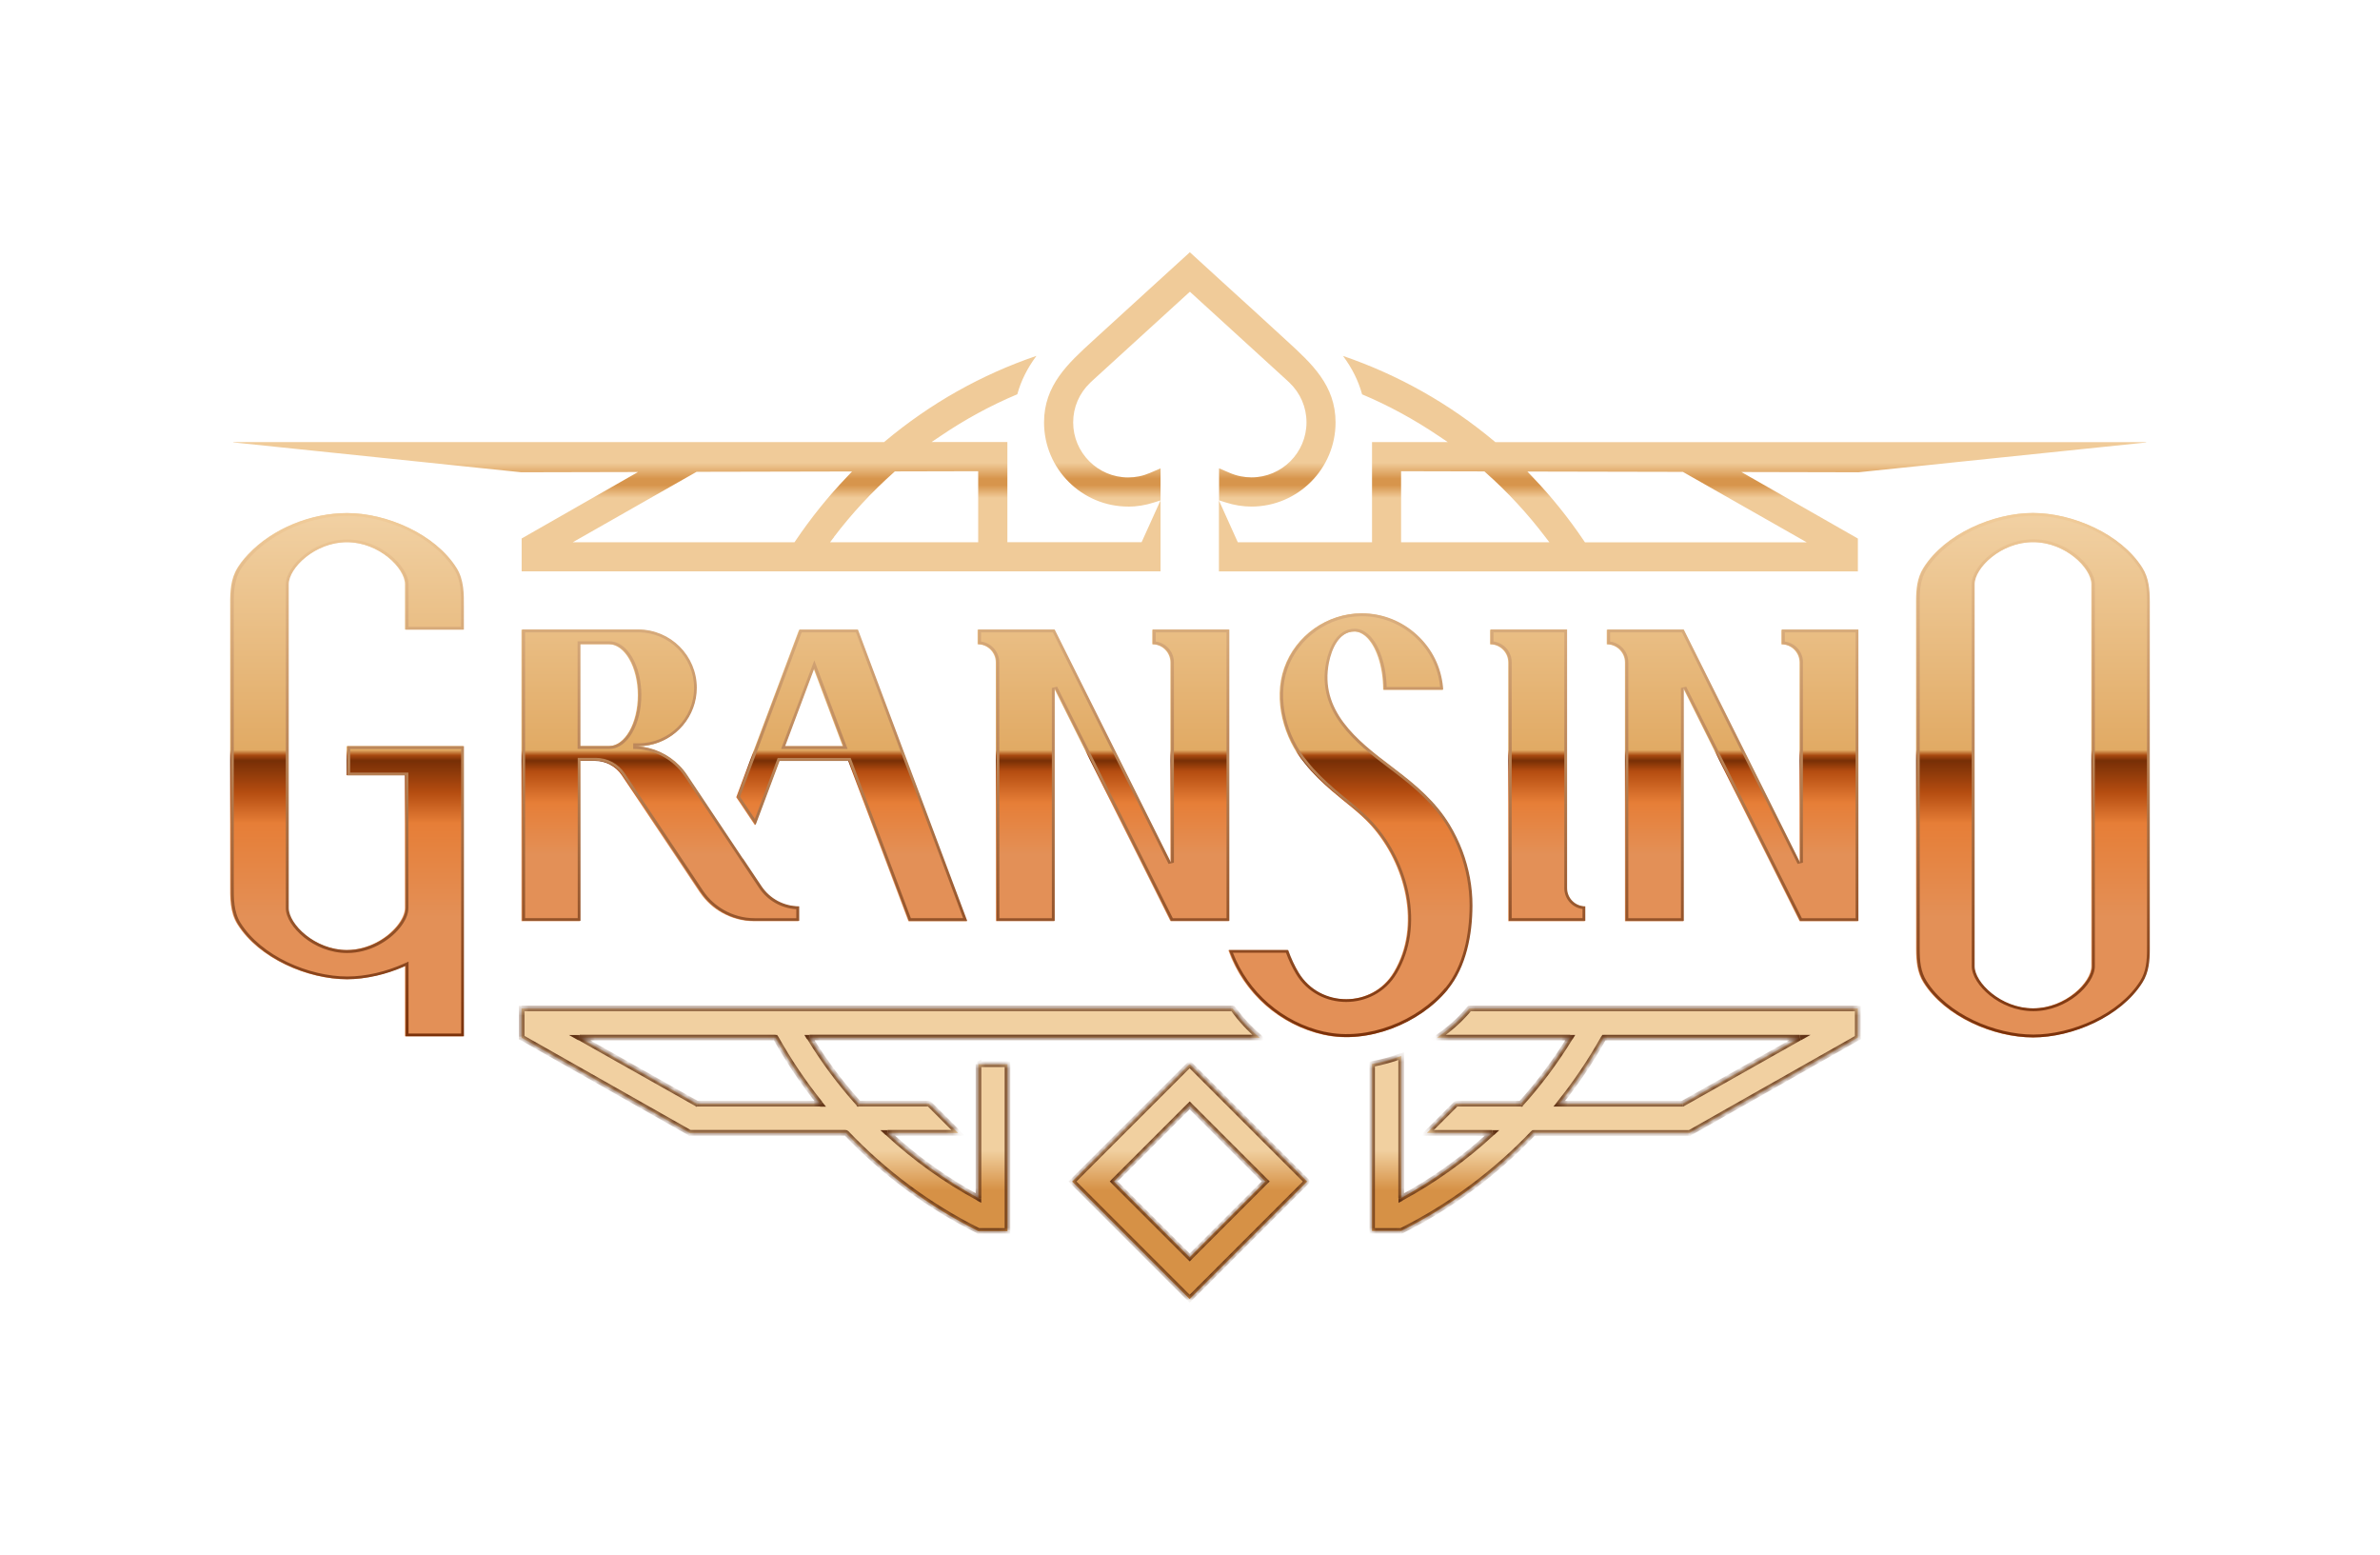 <?xml version="1.0" encoding="UTF-8"?>
<svg id="b" data-name="Шар 2" xmlns="http://www.w3.org/2000/svg" xmlns:xlink="http://www.w3.org/1999/xlink" viewBox="0 0 359.56 234.87">
  <defs>
    <style>
      .l {
        fill: url(#e);
      }

      .l, .m, .n, .o, .p, .q, .r, .s, .t {
        stroke-width: 0px;
      }

      .m {
        fill: url(#g);
      }

      .n {
        fill: none;
      }

      .o {
        fill: url(#h);
      }

      .p {
        fill: url(#d);
      }

      .q {
        fill: #fff;
      }

      .q, .s, .t {
        fill-rule: evenodd;
      }

      .r {
        fill: #5f3013;
      }

      .s {
        fill: url(#f);
      }

      .t {
        fill: url(#i);
      }

      .u {
        mask: url(#j);
      }
    </style>
    <linearGradient id="d" data-name="Градієнт без назви 22" x1="-1642.85" y1="12071.86" x2="-1642.85" y2="11937.62" gradientTransform="translate(1149.13 7200.83) scale(.59 -.59)" gradientUnits="userSpaceOnUse">
      <stop offset="0" stop-color="#f1d0a2"/>
      <stop offset=".44" stop-color="#e1aa64"/>
      <stop offset=".45" stop-color="#a84910"/>
      <stop offset=".46" stop-color="#772f06"/>
      <stop offset=".48" stop-color="#b44c10"/>
      <stop offset=".54" stop-color="#e67e37"/>
      <stop offset=".64" stop-color="#e39057"/>
      <stop offset="1" stop-color="#e39057"/>
    </linearGradient>
    <linearGradient id="e" data-name="Градієнт без назви 5" x1="-1642.84" y1="12071.89" x2="-1642.84" y2="11937.66" gradientTransform="translate(1149.13 7200.83) scale(.59 -.59)" gradientUnits="userSpaceOnUse">
      <stop offset="0" stop-color="#f1d0a2"/>
      <stop offset=".44" stop-color="#e1aa64"/>
      <stop offset=".45" stop-color="#a84910"/>
      <stop offset=".46" stop-color="#772f06"/>
      <stop offset=".52" stop-color="#b44c10"/>
      <stop offset=".58" stop-color="#e67e37"/>
      <stop offset=".76" stop-color="#e39057"/>
      <stop offset="1" stop-color="#e39057"/>
    </linearGradient>
    <linearGradient id="f" data-name="Градієнт без назви 10" x1="-1642.66" y1="12071.89" x2="-1642.66" y2="11937.66" gradientTransform="translate(1149.13 7200.83) scale(.59 -.59)" gradientUnits="userSpaceOnUse">
      <stop offset="0" stop-color="#f0cb99"/>
      <stop offset="1" stop-color="#792f08"/>
    </linearGradient>
    <linearGradient id="g" data-name="Градієнт без назви 11" x1="-1642.82" y1="12138.63" x2="-1642.82" y2="12056.96" gradientTransform="translate(1149.13 7200.83) scale(.59 -.59)" gradientUnits="userSpaceOnUse">
      <stop offset="0" stop-color="#f0cb99"/>
      <stop offset=".05" stop-color="#f0cb99"/>
      <stop offset=".64" stop-color="#f0cb99"/>
      <stop offset=".69" stop-color="#d7954c"/>
      <stop offset=".71" stop-color="#d7954c"/>
      <stop offset=".75" stop-color="#f0cb99"/>
    </linearGradient>
    <linearGradient id="h" data-name="Градієнт без назви 4" x1="-1642.84" y1="11930.79" x2="-1642.84" y2="11870.76" gradientTransform="translate(1149.13 7200.83) scale(.59 -.59)" gradientUnits="userSpaceOnUse">
      <stop offset=".32" stop-color="#f1d0a1"/>
      <stop offset=".48" stop-color="#d69146"/>
      <stop offset="1" stop-color="#d69146"/>
    </linearGradient>
    <linearGradient id="i" data-name="Градієнт без назви 13" x1="-1642.83" y1="11930.79" x2="-1642.83" y2="11870.76" gradientTransform="translate(1149.13 7200.83) scale(.59 -.59)" gradientUnits="userSpaceOnUse">
      <stop offset="0" stop-color="#f1d0a1"/>
      <stop offset=".34" stop-color="#f1d0a0"/>
      <stop offset=".51" stop-color="#d69146"/>
    </linearGradient>
    <mask id="j" data-name="mask" x="78.37" y="151.9" width="202.72" height="44.87" maskUnits="userSpaceOnUse">
      <g id="k" data-name="evTY9haQ8RM24">
        <path class="q" d="m147.81,160.75h-.02.02s0,0,0,0Zm4.38,0h-4.38v20.21c-4.99-2.7-9.59-6.01-13.73-9.84h10.66l-4.4-4.4h-10.62c-2.78-3.08-5.27-6.43-7.44-9.98h68.04c-1.53-1.25-2.9-2.73-4.09-4.4h-107.43v4.4l25.41,14.39h23.59c5.73,6.02,12.48,11.07,20,14.82h4.4v-25.18h0Zm-35.04-4.02c1.98,3.52,4.22,6.87,6.74,9.98h-18.61l-17.71-9.98h29.58Zm163.51-4.4h-58.68c-1.38,1.67-3.04,3.15-4.89,4.4h20.11c-2.18,3.56-4.67,6.9-7.44,9.98h-9.78l-4.4,4.4h9.82c-4.14,3.82-8.73,7.14-13.72,9.84v-21.45c-1.44.53-2.91.95-4.4,1.21v25.2h4.4c7.52-3.75,14.26-8.79,19.99-14.81h23.59l25.41-14.39v-4.4h0Zm-45.11,14.39c2.52-3.12,4.76-6.46,6.74-9.98h29.59l-17.71,9.98h-18.62Zm-38.12,11.75l-17.71-17.71-17.71,17.71,17.71,17.71,17.71-17.71Zm-29.19,0l11.48-11.48,11.48,11.48-11.48,11.48-11.48-11.48h0Z"/>
      </g>
    </mask>
  </defs>
  <g id="c" data-name="Layer 1">
    <g>
      <g>
        <path class="p" d="m176.82,130.31v-30.25c0-1.52-1.23-2.75-2.75-2.75v-2.2h11.55v44.01h-8.8l-17.58-35.2v35.2h-8.78l-.02-39.06c0-1.52-1.23-2.75-2.75-2.75v-2.2h11.55l17.58,35.2h0Zm-80.48-17.59h-.78c3.27,0,6.32,1.63,8.14,4.35l5.61,8.41,2.82,4.23,2.79,4.17c1.27,1.91,3.41,3.05,5.7,3.05v2.2h-6.75c-1.71,0-3.35-.46-4.8-1.27-1.29-.72-2.42-1.74-3.28-3l-.07-.09-11.78-17.67c-.91-1.36-2.44-2.18-4.07-2.18h-2.29v24.21h-8.8v-44.01h17.56c4.86,0,8.82,3.95,8.82,8.8s-3.95,8.8-8.82,8.8h0s0,0,0,0Zm.02-7.71c0-4.24-1.98-7.71-4.4-7.71h-4.37v15.4h4.37c2.43,0,4.4-3.45,4.4-7.71,0,0,0,0,0,0Zm31.78,9.91h-10.45l-3.64,9.71-2.82-4.22,9.49-25.29h8.8l16.51,44.01h-8.8l-9.09-24.21h0Zm-.82-2.2l-4.4-11.74-4.4,11.74h8.81,0Zm141.8-15.4c1.52,0,2.75,1.23,2.75,2.75v30.25l-17.58-35.2h-11.55v2.2c1.52,0,2.75,1.23,2.75,2.75v39.06h8.8v-35.2l17.58,35.2h8.8v-44.01h-11.55v2.2Zm-44.01-2.2v2.2c1.52,0,2.75,1.23,2.75,2.75v39.06h11.55v-2.2c-1.52,0-2.75-1.23-2.75-2.75v-39.06h-11.55Z"/>
        <path class="l" d="m52.38,117.09h8.79v20.05c0,1.62-1.77,3.91-4.39,5.25-1.31.66-2.83,1.1-4.44,1.1-4.88,0-8.84-3.93-8.84-6.36v-48.89c0-2.44,3.96-6.36,8.84-6.36s8.84,3.93,8.84,6.36v6.85h8.78v-3.11c.01-2.12.08-4.32-1.09-6.19-3.24-5.17-10.58-8.3-16.5-8.3-5.38,0-11.18,2.29-14.89,6.23-.75.8-1.49,1.7-1.96,2.7-.79,1.68-.76,3.59-.75,5.44v41.55c-.01,2.12-.08,4.32,1.09,6.19,3.24,5.17,10.58,8.3,16.5,8.3,1.42,0,2.9-.19,4.41-.53,1.49-.34,2.97-.84,4.4-1.49v10.64h8.8v-43.82h-17.6v4.4h0s0,0,0,0Zm166.21,32.4c2.85-3.46,3.74-8.31,3.76-12.68,0-2.84-.52-5.65-1.52-8.3-.52-1.36-1.15-2.67-1.91-3.91-2.12-3.49-5.07-5.98-8.24-8.39-.21-.16-.42-.32-.63-.48-5.17-3.88-10.84-8.42-9.38-15.67.4-1.99,1.5-4.67,3.89-4.67.61,0,1.18.24,1.71.69,1.57,1.34,2.69,4.47,2.69,8.11h8.96c-.2-3.24-1.6-6.14-3.99-8.31-2.19-2-5.1-3.23-8.29-3.23-5.17,0-9.92,3.35-11.64,8.25-1.68,4.79-.09,10.61,3.12,14.4,1.21,1.55,2.67,2.92,4.15,4.2,1.99,1.72,4.13,3.23,5.89,5.19,5.16,5.79,7.57,15.13,3.41,22.13l-.05.08c-3.23,5.37-11.19,5.39-14.43.02-.63-1.03-1.15-2.18-1.59-3.41h-8.93c2.25,6.41,7.69,11.31,14.41,12.79h.03c6.55,1.45,14.39-1.67,18.59-6.8h0s0,.01,0,.01Zm106.08-58.7v52.59c0,1.74-.14,3.49-1.1,5.01-3.24,5.17-10.58,8.3-16.5,8.3s-13.26-3.13-16.5-8.3c-.96-1.53-1.09-3.27-1.1-5.01v-52.59c0-1.74.14-3.49,1.1-5.01,3.24-5.17,10.58-8.3,16.5-8.3s13.26,3.13,16.5,8.3c.96,1.53,1.09,3.27,1.1,5.01Zm-8.72-2.55c0-2.44-3.96-6.36-8.84-6.36h-.06c-4.88,0-8.84,3.93-8.84,6.36v57.7c0,2.44,3.96,6.36,8.84,6.36h.06c4.88,0,8.84-3.93,8.84-6.36v-57.7Z"/>
        <path class="s" d="m324.78,143.38c0,1.74-.14,3.49-1.1,5.01-3.24,5.17-10.58,8.3-16.5,8.3s-13.26-3.13-16.5-8.3c-.96-1.53-1.09-3.27-1.1-5.01v-52.59c0-1.74.14-3.49,1.1-5.01,3.24-5.17,10.58-8.3,16.5-8.3s13.26,3.13,16.5,8.3c.96,1.53,1.09,3.27,1.1,5.01v52.59Zm-34.76-52.59v52.59c0,1.73.14,3.37,1.03,4.78h0c1.56,2.5,4.14,4.53,7.07,5.93,2.93,1.4,6.18,2.17,9.07,2.17s6.14-.77,9.07-2.17c2.93-1.41,5.5-3.43,7.07-5.93h0c.89-1.41,1.03-3.05,1.03-4.78v-52.59c0-1.73-.14-3.37-1.03-4.78h0c-1.56-2.5-4.14-4.53-7.07-5.93-2.93-1.4-6.18-2.17-9.07-2.17s-6.14.77-9.07,2.17c-2.93,1.4-5.5,3.43-7.07,5.93h0c-.89,1.41-1.03,3.05-1.03,4.78Zm26.46-2.55c0-.72-.29-1.5-.76-2.25-.48-.76-1.16-1.51-1.99-2.18-1.66-1.33-3.96-2.36-6.52-2.36h-.06c-2.55,0-4.85,1.03-6.52,2.36-.83.67-1.51,1.42-1.99,2.18-.47.75-.76,1.53-.76,2.24v57.7c0,.72.29,1.5.76,2.25.48.76,1.16,1.51,1.99,2.18,1.66,1.33,3.96,2.36,6.52,2.36h.06c2.55,0,4.85-1.03,6.52-2.36.83-.67,1.51-1.42,1.99-2.18.47-.75.76-1.53.76-2.24v-57.7h0Zm-.42,0c0-2.44-3.96-6.36-8.84-6.36h-.06c-4.88,0-8.84,3.93-8.84,6.36v57.7c0,2.44,3.96,6.36,8.84,6.36h.06c4.88,0,8.84-3.93,8.84-6.36v-57.7Zm-220.4,24.03v.85c3.13,0,6.05,1.56,7.79,4.16l8.43,12.64,2.79,4.17c1.27,1.91,3.36,3.1,5.63,3.23v1.36h-6.32c-1.64,0-3.21-.44-4.59-1.22-1.23-.69-2.31-1.66-3.13-2.87h0s-.07-.1-.07-.1l-11.78-17.66h0c-.99-1.48-2.64-2.37-4.42-2.37h-2.71v24.21h-7.95v-43.16h17.13c4.63,0,8.4,3.76,8.4,8.38s-3.76,8.38-8.4,8.38c0,0-.78,0-.78,0Zm16.57,17.41l-8.43-12.64c-1.38-2.06-3.46-3.49-5.8-4.07-.51-.13-1.03-.21-1.56-.25-.26-.02-.51-.03-.77-.03h.77c.54,0,1.06-.06,1.58-.15,4.12-.74,7.25-4.35,7.25-8.66,0-4.85-3.96-8.8-8.82-8.8h-17.55v44.01h8.8v-24.21h2.29c1.63,0,3.16.82,4.07,2.18l11.78,17.67.07.09c.86,1.26,1.99,2.28,3.28,3,1.45.81,3.09,1.27,4.8,1.27h6.75v-2.2c-2.29,0-4.43-1.14-5.7-3.05l-2.79-4.17h0Zm-16.69-19.04c.84-1.47,1.35-3.47,1.35-5.66,0-2.18-.51-4.18-1.35-5.65-.83-1.46-2.05-2.47-3.48-2.47h-4.8v16.25h4.8c1.43,0,2.64-1.01,3.48-2.47Zm32.99,3.83h-11.04l-3.45,9.21-2.24-3.35,9.31-24.81h8.21l16.19,43.16h-7.9l-9.09-24.21h0Zm-17.2,5.91l2.82,4.23,3.64-9.71h10.45l9.09,24.21h8.8l-16.51-44.01h-8.8l-9.49,25.29h0Zm11.69-20.63l-5.01,13.37h10.04l-5.02-13.37Zm53.53,30.73l.8-.19v-30.25c0-1.61-1.2-2.94-2.75-3.14v-1.38h10.7v43.16h-8.12l-17.47-34.96-.8.19v34.77h-7.93l-.02-38.64c0-1.61-1.2-2.94-2.75-3.14v-1.38h10.86l17.47,34.96h0Zm-17.21-26.58l17.58,35.2h8.8v-44.01h-11.55v2.2c1.52,0,2.75,1.23,2.75,2.75v30.25l-17.58-35.2h-11.55v2.2c1.52,0,2.75,1.23,2.75,2.75l.02,39.06h8.78v-35.2h0Zm83.49-8.81h11.55l17.58,35.2v-30.25c0-1.52-1.23-2.75-2.75-2.75v-2.2h11.55v44.01h-8.8l-17.58-35.2v35.2h-8.8v-39.06c0-1.52-1.23-2.75-2.75-2.75v-2.2h0Zm29.56,4.95c0-1.61-1.2-2.94-2.75-3.14v-1.38h10.7v43.16h-8.12l-17.47-34.96-.8.19v34.77h-7.95v-38.64c0-1.61-1.2-2.94-2.75-3.14v-1.38h10.86l17.47,34.96.8-.19v-30.25h0Zm-184.7-2.76v15.4h4.37c2.42,0,4.4-3.45,4.4-7.7,0-4.24-1.98-7.7-4.4-7.7h-4.37Zm39.74,15.41h-8.81l4.4-11.74,4.41,11.74h0Zm98.2-15.8v-1.38h10.7v38.64c0,1.61,1.2,2.94,2.75,3.14v1.38h-10.7v-38.64c0-1.61-1.2-2.94-2.75-3.14h0Zm2.32,3.14c0-1.52-1.23-2.75-2.75-2.75v-2.2h11.55v39.06c0,1.52,1.23,2.75,2.75,2.75v2.2h-11.55v-39.06Zm-9.59,49.19h0c2.76-3.35,3.64-8.08,3.66-12.42,0-2.78-.51-5.55-1.49-8.15-.51-1.34-1.13-2.62-1.87-3.84-2.08-3.42-4.97-5.86-8.14-8.27-.1-.08-.21-.16-.31-.24h0s-.01,0-.01,0c-.1-.08-.2-.15-.3-.23-2.58-1.94-5.34-4.08-7.26-6.66-1.94-2.6-3.04-5.67-2.28-9.43.21-1.02.6-2.25,1.26-3.24.67-.99,1.66-1.78,3.05-1.78.73,0,1.4.3,1.99.8.87.74,1.57,1.93,2.06,3.38.45,1.34.73,2.93.77,4.63h8.08c-.29-2.95-1.62-5.58-3.82-7.58-2.12-1.93-4.92-3.12-8.01-3.12-4.99,0-9.58,3.24-11.24,7.96-1.62,4.62-.09,10.29,3.04,13.98h0s0,.01,0,.01c1.19,1.51,2.62,2.86,4.09,4.14.59.51,1.2,1.01,1.82,1.51h0c1.42,1.15,2.86,2.33,4.1,3.72h0c5.24,5.88,7.74,15.42,3.46,22.63h0s0,0,0,0l-.05.07h0c-3.39,5.64-11.75,5.66-15.15.02-.6-.98-1.1-2.06-1.53-3.21h-8.02c2.31,5.98,7.49,10.52,13.84,11.94h.07c6.38,1.42,14.05-1.62,18.16-6.63h0Zm.33.27v.02c-4.22,5.11-12.04,8.22-18.58,6.77h-.03c-6.57-1.45-11.91-6.17-14.25-12.37-.05-.14-.1-.28-.15-.42h8.93c.44,1.23.97,2.39,1.59,3.41,3.24,5.37,11.2,5.35,14.43-.02l.05-.08c4.16-7,1.75-16.34-3.41-22.13-1.22-1.36-2.62-2.5-4.03-3.65h0c-.62-.51-1.25-1.02-1.86-1.55-1.48-1.28-2.93-2.65-4.15-4.2-3.21-3.78-4.8-9.6-3.12-14.4,1.72-4.89,6.47-8.24,11.64-8.24,3.2,0,6.1,1.23,8.29,3.23,2.28,2.08,3.66,4.82,3.96,7.89.01.14.02.28.03.42h-8.96c0-3.64-1.11-6.77-2.69-8.11-.53-.45-1.1-.69-1.71-.69-2.4,0-3.49,2.69-3.89,4.67-1.46,7.25,4.21,11.78,9.38,15.67.1.08.21.16.31.24.11.08.21.16.31.24,3.18,2.42,6.12,4.9,8.24,8.39.75,1.24,1.39,2.55,1.91,3.91,1,2.65,1.53,5.47,1.52,8.3-.02,4.36-.9,9.2-3.73,12.66v.02s-.02.01-.02.01h0s0,0,0,0h0ZM61.28,117.09h-8.79v-4.39h17.6v43.82h-8.8v-10.64c-.14.06-.28.13-.42.19-1.3.56-2.64.99-3.98,1.3-1.51.34-2.99.53-4.41.53-5.92,0-13.26-3.13-16.5-8.3-1.11-1.78-1.1-3.87-1.09-5.9h0c0-.1,0-.19,0-.29v-41.67c-.01-1.81-.02-3.67.75-5.31.47-1,1.2-1.9,1.96-2.7,3.71-3.94,9.51-6.23,14.89-6.23,5.92,0,13.26,3.13,16.5,8.3,1.11,1.78,1.1,3.87,1.09,5.9,0,.1,0,.19,0,.29v3.11h-8.78v-6.85c0-2.43-3.96-6.36-8.84-6.36s-8.84,3.92-8.84,6.36v48.89c0,2.43,3.96,6.36,8.84,6.36,1.61,0,3.13-.44,4.44-1.11,2.62-1.34,4.39-3.63,4.39-5.25v-20.05h0Zm-8.37-.42v-3.54h16.76v42.98h-7.95v-10.87l-.6.27c-1.4.63-2.86,1.12-4.32,1.46-1.48.34-2.93.52-4.32.52-2.89,0-6.14-.77-9.07-2.17-2.93-1.4-5.5-3.43-7.07-5.93-1.04-1.68-1.03-3.65-1.02-5.72v-.25s0-41.55,0-41.55v-.09c-.01-1.84-.02-3.62.71-5.17.44-.94,1.14-1.8,1.88-2.59,3.62-3.85,9.3-6.1,14.58-6.1,2.89,0,6.14.77,9.07,2.17,2.93,1.4,5.5,3.43,7.07,5.93,1.04,1.68,1.03,3.65,1.02,5.72v.25s0,2.69,0,2.69h-7.93v-6.42c0-.71-.29-1.49-.76-2.24-.48-.75-1.16-1.51-1.99-2.18-1.66-1.34-3.96-2.36-6.52-2.36s-4.85,1.02-6.52,2.36c-.83.67-1.51,1.42-1.99,2.18-.47.75-.76,1.53-.76,2.25v48.89c0,.72.29,1.49.76,2.24.48.75,1.16,1.51,1.99,2.18,1.66,1.34,3.96,2.36,6.52,2.36,1.69,0,3.27-.46,4.63-1.15h0c1.36-.7,2.51-1.64,3.31-2.63.8-.98,1.31-2.05,1.31-3v-20.47s-8.79,0-8.79,0Z"/>
        <path class="m" d="m170.44,76.52c1.3,0,2.59-.21,3.84-.61l1.05-.33v-4.84l-1.62.7c-1.05.45-2.14.67-3.27.67-4.59,0-8.31-3.74-8.31-8.31,0-2.29.92-4.42,2.59-6.01l.35-.33,14.35-13.09.22-.19.13-.12.18.17,14.5,13.23.34.32c1.67,1.59,2.59,3.73,2.59,6.01,0,4.59-3.73,8.31-8.31,8.31-1.12,0-2.22-.22-3.27-.67l-1.63-.7v4.84l1.05.33c1.25.4,2.54.61,3.84.61,7.01,0,12.71-5.7,12.71-12.71,0-5.6-3.59-8.87-7.38-12.34l-.61-.56c-3.01-2.77-6.03-5.52-9.06-8.27l-4.96-4.53-.03.02-4.96,4.52c-3.02,2.75-6.03,5.5-9.05,8.26l-.61.56c-3.79,3.46-7.38,6.74-7.38,12.34,0,7.01,5.7,12.71,12.71,12.71h0Zm110.25-5.19l-17.61-.04,17.6,10.05v4.96h-96.53v-10.72l2.85,6.32h20.28v-15.13h11.44l-1.32-.89c-3.69-2.49-7.59-4.63-11.62-6.32-.55-2.02-1.49-3.92-2.88-5.8,8.35,2.86,16.05,7.19,22.87,12.9l.14.12h98.32v.05l-43.55,4.51h.02s0,0,0,0Zm-46.62,10.57l-.6-.78c-2.67-3.52-5.71-6.82-9.07-9.79l-.14-.13-12.59-.03v10.73h22.39Zm20.19-10.63l-23.51-.05.79.83c2.84,2.96,5.45,6.21,7.76,9.64l.15.22h33.5l-18.69-10.63h0s0,0,0,0Zm-157.86.02l-17.66.04-43.49-4.51v-.05h98.32l.14-.12c6.82-5.71,14.51-10.05,22.87-12.9-1.39,1.88-2.34,3.78-2.89,5.8-4.03,1.69-7.94,3.82-11.62,6.32l-1.32.89h11.44v15.13h20.28l2.86-6.32v10.72h-96.52v-4.96l17.6-10.05h0s0,.01,0,.01Zm29.6,9.83l-.6.78h22.38v-10.73l-12.59.03-.14.13c-3.34,2.97-6.4,6.27-9.07,9.79h0Zm-20.78-9.85l-18.69,10.63h33.5l.15-.22c2.31-3.43,4.92-6.67,7.76-9.64l.79-.83-23.51.05h0Z"/>
        <path class="o" d="m179.72,160.75l17.71,17.71-17.71,17.71-17.71-17.71,17.71-17.71Zm0,6.22l-11.48,11.48,11.48,11.48,11.48-11.48-11.48-11.48h0Z"/>
        <path class="t" d="m147.81,160.75h-.02.02s0,0,0,0Zm4.38,0h-4.38v20.21c-4.99-2.7-9.59-6.01-13.73-9.84h10.66l-4.4-4.4h-10.62c-2.78-3.08-5.27-6.43-7.44-9.98h68.04c-1.53-1.25-2.9-2.73-4.09-4.4h-107.43v4.4l25.41,14.39h23.59c5.73,6.02,12.48,11.07,20,14.82h4.4v-25.18h0Zm-35.04-4.02c1.98,3.52,4.22,6.87,6.74,9.98h-18.61l-17.71-9.98h29.58Zm163.51-4.4h-58.68c-1.38,1.67-3.04,3.15-4.89,4.4h20.11c-2.18,3.56-4.67,6.9-7.44,9.98h-9.78l-4.4,4.4h9.82c-4.14,3.82-8.73,7.14-13.72,9.84v-21.45c-1.44.53-2.91.95-4.4,1.21v25.2h4.4c7.52-3.75,14.26-8.79,19.99-14.81h23.59l25.41-14.39v-4.4h0Zm-45.11,14.39c2.52-3.12,4.76-6.46,6.74-9.98h29.59l-17.71,9.98h-18.62Zm-38.12,11.75l-17.71-17.71-17.71,17.71,17.71,17.71,17.71-17.71Zm-29.19,0l11.48-11.48,11.48,11.48-11.48,11.48-11.48-11.48h0Z"/>
        <g class="u">
          <path class="r" d="m147.79,160.75l-.19-.38.19.8v-.42h0Zm.02,0h.42v-.69l-.61.31.19.38Zm4.38,0h.42v-.42h-.42v.42Zm-4.38,20.21l-.2.37.63.34v-.71h-.42,0Zm-13.73-9.84v-.42h-1.08l.8.74.29-.31h0Zm10.66,0v.42h1.02l-.72-.72-.3.3Zm-4.4-4.4l.3-.3-.12-.12h-.18v.42h0Zm-10.62,0l-.32.28.13.14h.19v-.42h0Zm-7.44-9.98v-.42h-.76l.39.64.36-.22h0Zm68.04,0v.42h1.19l-.92-.75-.27.33Zm-4.09-4.4l.34-.25-.13-.18h-.22v.42Zm-107.43,0v-.42h-.42v.42h.42Zm0,4.4h-.42v.25l.22.12.21-.37h0Zm25.41,14.39l-.21.37.1.06h.11v-.42Zm23.59,0l.31-.29-.13-.13h-.18v.42h0Zm20,14.82l-.19.38.09.04h.1v-.42Zm4.4,0v.42h.42v-.42h-.42Zm-28.3-19.22v.42h.89l-.56-.69-.33.27Zm-6.74-9.98l.37-.21-.12-.22h-.25v.42h0Zm-11.87,9.98l-.21.37.1.05h.11v-.42h0Zm-17.71-9.98v-.42h-1.62l1.41.79.21-.37h0Zm134.42-4.4v-.42h-.2l-.13.15.33.27h0Zm58.68,0h.42v-.42h-.42v.42Zm-63.57,4.4l-.24-.35-1.14.78h1.38v-.42Zm20.11,0l.36.22.4-.65h-.76v.42Zm-7.44,9.98v.42h.19l.13-.14-.32-.28h0Zm-9.78,0v-.42h-.18l-.12.12.3.3h0Zm-4.4,4.4l-.3-.3-.72.72h1.02v-.42Zm9.82,0l.29.31.8-.74h-1.08v.42h0Zm-13.72,9.84h-.42v.71l.63-.34-.2-.37h0Zm0-21.45h.42v-.61l-.57.21.15.4h0Zm-4.4,1.21l-.07-.42-.35.06v.36h.42Zm0,25.2h-.42v.42h.42v-.42Zm4.4,0v.42h.1l.09-.04-.19-.38Zm19.99-14.81v-.42h-.18l-.13.13.31.29h0Zm23.59,0v.42h.11l.1-.06-.21-.37Zm25.41-14.39l.21.37.22-.12v-.25h-.42,0Zm-38.37,0v-.42h-.25l-.12.22.37.21h0Zm-6.74,9.98l-.33-.27-.56.69h.89v-.42Zm36.33-9.98l.21.37,1.41-.79h-1.62v.42h0Zm-17.71,9.98v.42h.11l.1-.05-.21-.37h0Zm-74.46-5.97l.3-.3-.3-.3-.3.3.3.3Zm17.71,17.71l.3.3.3-.3-.3-.3-.3.3Zm-35.42,0l-.3-.3-.3.3.3.3.3-.3Zm17.71,17.71l-.3.3.3.3.3-.3-.3-.3Zm0-29.2l.3-.3-.3-.3-.3.3.3.3Zm-11.48,11.48l-.3-.3-.3.3.3.3.3-.3Zm22.96,0l.3.3.3-.3-.3-.3-.3.3Zm-11.48,11.48l-.3.3.3.3.3-.3-.3-.3Zm-31.93-28.76h.02v-.85h-.02v.85Zm-.17-.81h-.02s.38.77.38.77h.02s-.38-.77-.38-.77Zm.61.39h0s-.85,0-.85,0h0s.85,0,.85,0Zm-.42.42h4.38v-.85h-4.38v.85Zm.42,19.78v-20.21h-.85v20.21h.85Zm-14.44-9.53c4.16,3.85,8.8,7.18,13.82,9.9l.4-.75c-4.96-2.68-9.53-5.98-13.64-9.78l-.58.62h0Zm10.95-.74h-10.66v.85h10.66v-.85Zm-4.7-3.68l4.4,4.4.6-.6-4.4-4.4-.6.6Zm-10.32.12h10.62v-.85h-10.62v.85Zm-7.8-10.19c2.18,3.58,4.69,6.95,7.49,10.05l.63-.57c-2.76-3.06-5.24-6.39-7.4-9.92l-.72.44Zm68.4-.64h-68.04v.85h68.04v-.85Zm-4.43-3.73c1.21,1.7,2.61,3.21,4.16,4.48l.54-.66c-1.5-1.23-2.84-2.68-4.01-4.32l-.69.49h0Zm-107.09.18h107.43v-.85h-107.43v.85Zm.42,3.98v-4.4h-.85v4.4h.85Zm25.19,14.02l-25.41-14.39-.42.74,25.41,14.39.42-.74h0Zm23.38-.06h-23.59v.85h23.59v-.85Zm20.19,14.86c-7.48-3.72-14.18-8.74-19.88-14.73l-.61.58c5.76,6.06,12.55,11.14,20.12,14.9l.38-.76h0Zm4.21-.04h-4.4v.85h4.4v-.85Zm-.42-24.76v25.18h.85v-25.18h-.85Zm-27.55,5.7c-2.51-3.1-4.73-6.42-6.7-9.93l-.74.42c1.99,3.54,4.24,6.91,6.78,10.04l.66-.53Zm-18.94.69h18.61v-.85h-18.61v.85Zm-17.92-10.04l17.71,9.99.42-.74-17.71-9.98-.42.74h0Zm29.79-.79h-29.58v.85h29.58v-.85h0Zm104.83-3.55h58.68v-.85h-58.68v.85Zm-4.65,4.33c1.88-1.27,3.57-2.78,4.98-4.48l-.65-.54c-1.35,1.64-2.98,3.09-4.8,4.32l.48.7h0Zm19.87-.78h-20.11v.85h20.11v-.85Zm-7.13,10.69c2.8-3.1,5.29-6.47,7.49-10.05l-.72-.44c-2.17,3.54-4.64,6.86-7.4,9.92l.63.57h0Zm-10.1.14h9.78v-.85h-9.78v.85h0Zm-4.1,4.28l4.4-4.4-.6-.6-4.4,4.4.6.6Zm9.52-.72h-9.82v.85h9.82v-.85Zm-13.52,10.64c5.02-2.72,9.65-6.05,13.81-9.9l-.58-.62c-4.11,3.8-8.68,7.1-13.64,9.78l.4.75h0Zm-.63-21.82v21.45h.85v-21.45h-.85Zm-3.9,1.63c1.51-.27,3.02-.7,4.47-1.23l-.29-.8c-1.42.52-2.87.93-4.33,1.19l.15.84Zm.35,24.79v-25.2h-.85v25.2h.85Zm3.97-.42h-4.39v.85h4.39v-.85Zm0,0h0v.85h0v-.85Zm19.68-14.68c-5.7,5.98-12.4,11-19.87,14.72l.38.76c7.57-3.77,14.34-8.85,20.11-14.89l-.61-.59Zm23.9-.13h-23.59v.85h23.59v-.85Zm25.2-14.33l-25.41,14.39.42.74,25.41-14.39-.42-.74Zm-.22-4.03v4.4h.85v-4.4h-.85Zm-38.31,4.19c-1.96,3.5-4.19,6.83-6.7,9.93l.66.53c2.54-3.14,4.79-6.5,6.78-10.04l-.74-.42Zm.38-.22h0v.85h0v-.85Zm29.58,0h-29.58v.85h29.58v-.85Zm-17.5,10.78l17.71-9.99-.42-.74-17.71,9.98.42.74h0Zm-18.83.05h18.62v-.85h-18.62v.85Zm-56.13-6.09l17.71,17.71.6-.6-17.71-17.71-.6.6h0Zm-17.11,17.71l17.71-17.71-.6-.6-17.71,17.71.6.6h0Zm17.71,17.11l-17.71-17.71-.6.6,17.71,17.71.6-.6Zm17.11-17.71l-17.71,17.71.6.6,17.71-17.71-.6-.6Zm-17.71-11.49l-11.48,11.48.6.6,11.48-11.48-.6-.6h0Zm12.08,11.48l-11.48-11.48-.6.6,11.48,11.48.6-.6Zm-11.48,12.08l11.48-11.48-.6-.6-11.48,11.48.6.6h0Zm-12.08-11.48l11.48,11.48.6-.6-11.48-11.48-.6.6h0Z"/>
        </g>
      </g>
      <rect class="n" y="0" width="359.56" height="234.87"/>
    </g>
  </g>
</svg>